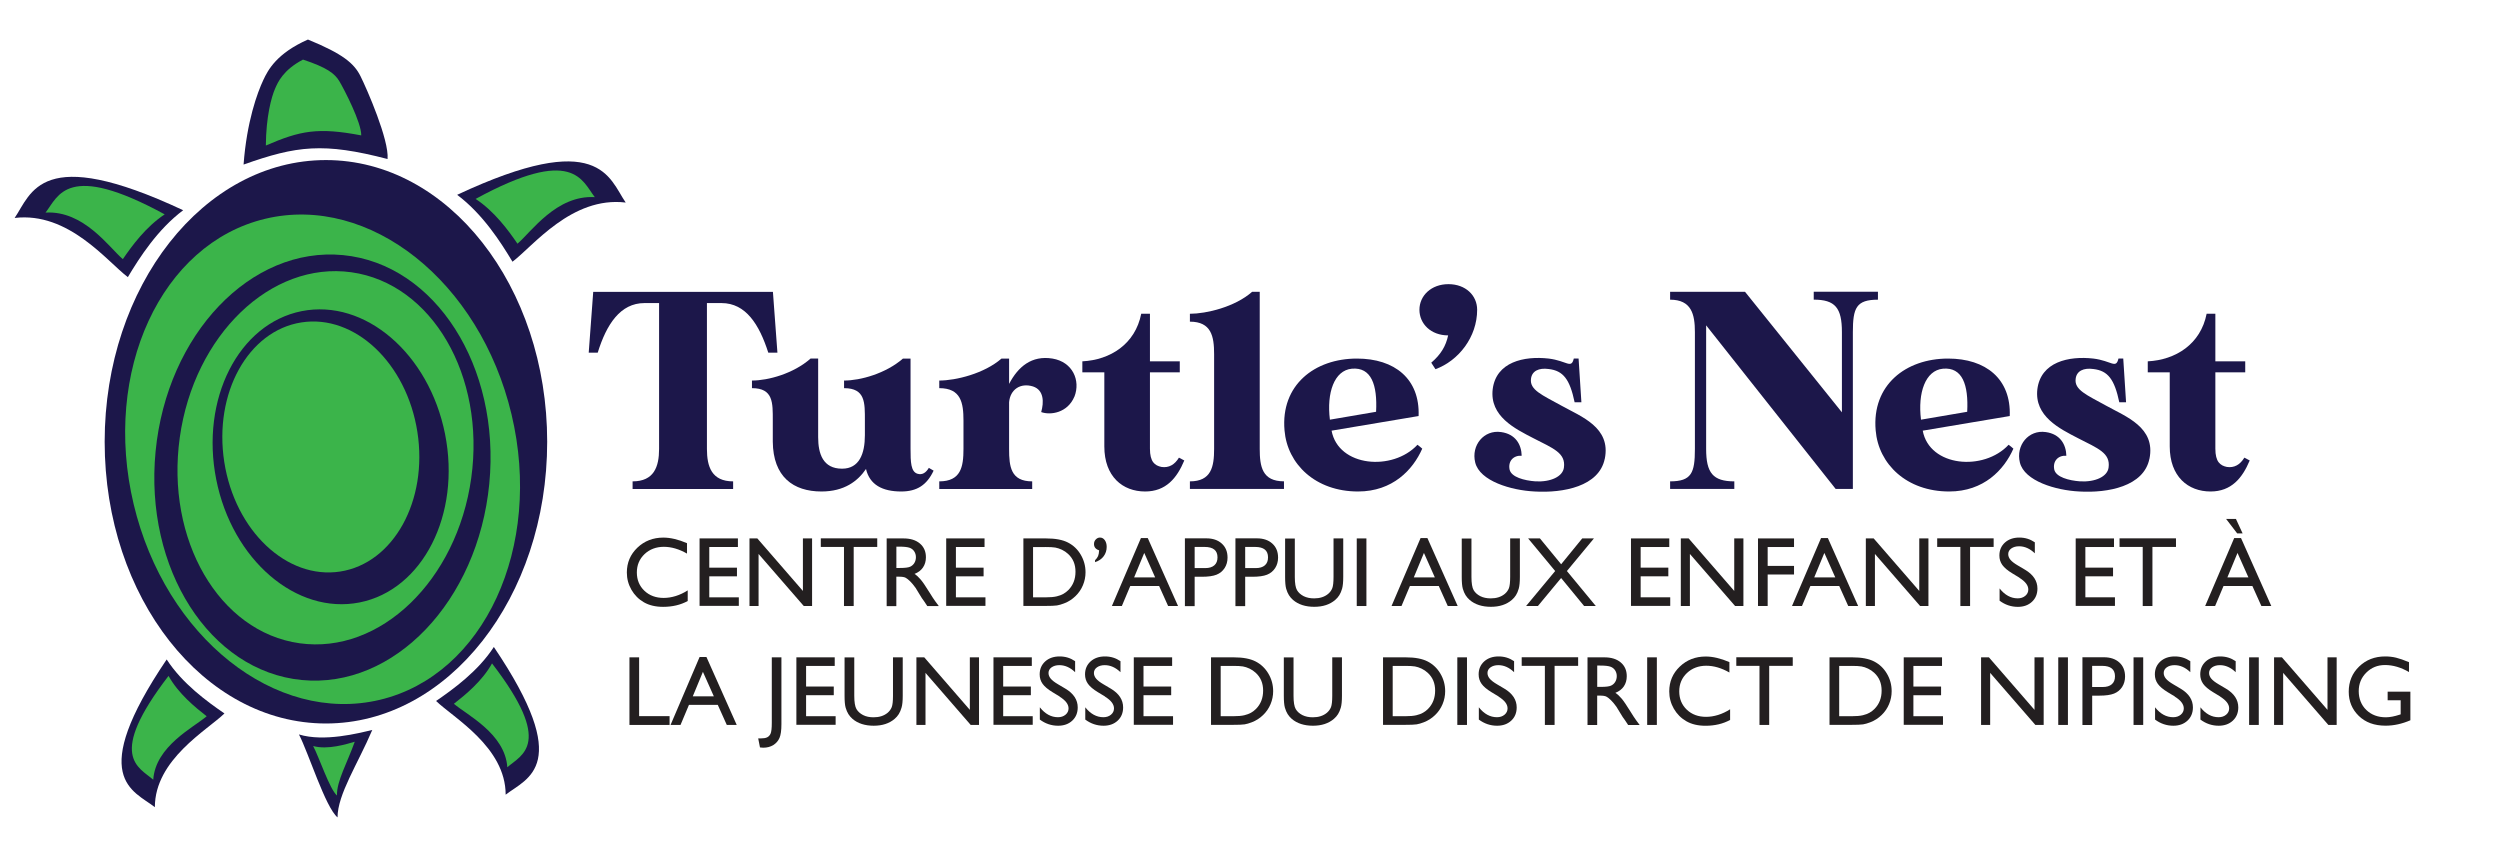 <?xml version="1.0" encoding="UTF-8"?>
<svg id="Layer_1" data-name="Layer 1" xmlns="http://www.w3.org/2000/svg" viewBox="0 0 605.05 207.41">
  <defs>
    <style>
      .cls-1 {
        fill: #231f20;
      }

      .cls-2 {
        fill: #1c174a;
      }

      .cls-3 {
        fill: #3bb44a;
      }
    </style>
  </defs>
  <ellipse class="cls-2" cx="78.88" cy="106.92" rx="53.55" ry="68.18"/>
  <ellipse class="cls-3" cx="78.07" cy="111.16" rx="47" ry="59.84" transform="translate(-23.6 21.08) rotate(-13.38)"/>
  <ellipse class="cls-2" cx="78.04" cy="113.17" rx="51.66" ry="40.57" transform="translate(-42.15 179.89) rotate(-84.45)"/>
  <ellipse class="cls-3" cx="78.78" cy="110.79" rx="45.33" ry="35.61" transform="translate(-41.83 173.51) rotate(-82.06)"/>
  <ellipse class="cls-2" cx="80.02" cy="110.55" rx="28.23" ry="35.94" transform="translate(-20.01 17.72) rotate(-11.24)"/>
  <ellipse class="cls-3" cx="77.65" cy="108.17" rx="23.65" ry="30.51" transform="translate(-15.72 13.24) rotate(-8.85)"/>
  <path class="cls-2" d="M93.81,38.49c-15.55-4.05-21.99-3.22-34.86,1.34.77-10.41,3.32-17.37,4.79-20.49,1.13-2.4,3.21-6.42,10.79-9.77,8.48,3.47,11.18,5.78,12.72,8.87s6.94,15.42,6.55,20.04Z"/>
  <path class="cls-3" d="M87.44,32.77c-10.52-2-14.75-1.16-23.1,2.45.05-6.95,1.33-11.73,2.26-13.83.62-1.39,1.85-4.41,6.73-6.97,5.79,1.93,7.69,3.34,8.85,5.32s5.3,9.93,5.25,13.03Z"/>
  <path class="cls-2" d="M81.69,197.83c0-5.6,4.98-13.08,8.41-21.17-3.27.78-11.68,2.96-17.75,1.09,2.34,4.51,6.38,17.59,9.34,20.08Z"/>
  <path class="cls-3" d="M81.56,192.52c-.13-3.4,2.54-8.03,4.3-13.01-1.84.54-6.57,2.04-10.07,1.04,1.43,2.69,4.03,10.53,5.76,11.97Z"/>
  <path class="cls-2" d="M110.64,47.15c6.23,4.67,10.59,11.52,13.39,16.19,4.98-3.74,14.32-15.88,27.4-14.32-4.05-5.92-6.23-18.06-40.79-1.87Z"/>
  <path class="cls-3" d="M115.11,48.14c4.59,3.03,7.96,7.67,10.13,10.84,3.35-2.85,9.42-11.81,18.71-11.27-3.11-4-5.17-12.47-28.84.43Z"/>
  <path class="cls-2" d="M44.33,50.88c-6.23,4.67-10.59,11.52-13.39,16.19-4.98-3.74-14.32-15.88-27.4-14.32,4.05-5.92,6.23-18.06,40.79-1.87Z"/>
  <path class="cls-3" d="M39.86,51.88c-4.59,3.03-7.96,7.67-10.13,10.84-3.35-2.85-9.42-11.81-18.71-11.27,3.11-4,5.17-12.47,28.84.43Z"/>
  <path class="cls-2" d="M40.34,159.6c3.76,5.83,9.83,10.22,13.98,13.07-4.15,4.03-16.84,11.14-16.84,22.68-5.2-4.04-16.58-6.98,2.86-35.75Z"/>
  <path class="cls-3" d="M40.79,163.58c2.37,4.27,6.44,7.6,9.23,9.77-3.11,2.68-12.39,7.21-12.93,15.36-3.47-3.05-11.35-5.57,3.7-25.13Z"/>
  <path class="cls-2" d="M119.52,156.58c-3.76,5.83-9.83,10.22-13.98,13.07,4.15,4.03,16.84,11.14,16.84,22.68,5.2-4.04,16.58-6.98-2.86-35.75Z"/>
  <path class="cls-3" d="M119.08,160.56c-2.37,4.27-6.44,7.6-9.23,9.77,3.11,2.68,12.39,7.21,12.93,15.36,3.47-3.05,11.35-5.57-3.7-25.13Z"/>
  <g>
    <g>
      <path class="cls-2" d="M188.12,85.35h-2.18c-2.18-6.82-5.45-12-11.31-12h-3.54v35.31c0,4.29,1.16,7.84,6.34,7.84v1.84h-24.33v-1.84c5.18,0,6.41-3.54,6.41-7.84v-35.31h-3.54c-5.86,0-9.2,5.18-11.31,12h-2.18l1.09-14.72h43.49l1.09,14.72Z"/>
      <path class="cls-2" d="M225.95,113.91c-1.64,3.48-4.02,5.04-7.84,5.04-4.57,0-7.63-1.64-8.52-5.45-1.98,2.93-5.25,5.45-10.77,5.45-6.82,0-11.72-3.54-11.79-12.06v-5.11c0-4.29.14-7.84-5.04-7.84v-1.84c3.95,0,10.09-1.7,14.18-5.32h1.84v19.02c0,4.02,1.16,7.63,5.79,7.63,4.16,0,5.52-3.61,5.52-8.11v-3.54c0-4.29.14-7.84-5.04-7.84v-1.84c3.95,0,10.09-1.7,14.25-5.32h1.84v21.81c0,3.27.07,5.59,1.7,6.07,1.16.34,2.04-.27,2.73-1.43l1.16.68Z"/>
      <path class="cls-2" d="M260.03,95.98c-1.64,3.95-5.79,4.57-8.04,3.75.68-2.39.68-5.32-1.98-6.2-3.07-.95-5.52.75-5.79,3.82v11.31c0,4.29.41,7.84,5.59,7.84v1.84h-22.49v-1.84c5.25,0,5.86-3.54,5.86-7.84v-6.88c0-4.29-.61-7.84-5.86-7.84v-1.84c4.02,0,10.91-1.7,15.06-5.32h1.84v6.13c2.18-4.16,5.45-6.95,10.5-6.13,4.91.82,6.82,5.32,5.32,9.2Z"/>
      <path class="cls-2" d="M286.62,111.45c-1.77,4.23-4.43,7.5-9.47,7.5-5.45,0-9.88-3.61-9.88-10.91v-17.93h-5.32v-2.66c6.75-.34,12.81-4.16,14.25-11.52h2.11v11.52h7.22v2.66h-7.22v18.47c0,3.2,1.16,4.09,2.79,4.43,1.77.27,3.2-.54,4.23-2.25l1.29.68Z"/>
      <path class="cls-2" d="M310.75,116.5v1.84h-22.77v-1.84c5.18,0,5.86-3.54,5.86-7.84v-22.97c0-4.29-.68-7.84-5.86-7.84v-1.91c3.95,0,10.91-1.64,15.06-5.32h1.84v38.03c0,4.29.61,7.84,5.86,7.84Z"/>
      <path class="cls-2" d="M344.21,108.59c-2.25,5.11-7.16,10.36-15.54,10.36-10.29,0-17.11-6.61-17.79-14.79-.96-10.97,7.29-17.38,17.52-17.38,9.13,0,15.27,4.91,14.93,13.91l-21.06,3.54c1.64,8.79,14.79,9.88,20.79,3.41,0,0,1.16.89,1.16.95ZM321.86,101.57l11.18-1.91c.34-6.54-1.16-10.84-5.86-10.43-4.29.41-6.13,5.86-5.32,12.34Z"/>
      <path class="cls-2" d="M357.5,74.97c0,6.61-4.5,12.34-10.09,14.38l-1.02-1.57c2.32-1.98,3.54-4.02,4.09-6.61-4.16,0-6.95-2.79-6.95-6.2s2.86-6.2,7.02-6.2,6.95,2.73,6.95,6.2Z"/>
      <path class="cls-2" d="M388.38,111.04c-1.36,6.68-10.02,8.32-16.97,7.91-5.66-.27-13.29-2.52-14.38-7.02-1.02-4.16,2.11-7.97,6.27-7.36,3.48.48,4.91,3,4.98,5.73-1.98-.14-3.34,1.29-2.93,3.34.41,1.84,3.54,2.66,6.27,2.86,3.68.2,6.61-1.16,6.88-3.34.48-3.54-2.59-4.64-7.36-7.09-4.5-2.32-10.63-5.32-9.88-11.86.82-6.61,7.57-8.11,13.56-7.43,4.43.55,5.45,2.59,6.07,0h1.16l.68,10.57h-1.64c-1.16-5.52-2.73-7.63-6.27-8.04-2.39-.34-4.09.48-4.29,2.39-.34,2.66,2.66,3.88,7.36,6.47,4.77,2.66,12.06,5.25,10.5,12.88Z"/>
      <path class="cls-2" d="M454.5,70.62v1.91c-5.25,0-6.07,1.98-6.07,7.84v37.97h-4.16l-31.35-39.6v29.92c0,5.79,1.64,7.84,6.82,7.84v1.84h-15.54v-1.84c5.18,0,6-2.04,6-7.84v-28.29c0-4.29-.82-7.84-6-7.84v-1.91h18.13l23.45,29.17v-19.43c0-5.86-1.64-7.84-6.82-7.84v-1.91h15.54Z"/>
      <path class="cls-2" d="M487.28,108.59c-2.25,5.11-7.16,10.36-15.54,10.36-10.29,0-17.11-6.61-17.79-14.79-.96-10.97,7.29-17.38,17.52-17.38,9.13,0,15.27,4.91,14.93,13.91l-21.06,3.54c1.64,8.79,14.79,9.88,20.79,3.41,0,0,1.16.89,1.16.95ZM464.92,101.57l11.18-1.91c.34-6.54-1.16-10.84-5.86-10.43-4.29.41-6.13,5.86-5.32,12.34Z"/>
      <path class="cls-2" d="M520.2,111.04c-1.36,6.68-10.02,8.32-16.97,7.91-5.66-.27-13.29-2.52-14.38-7.02-1.02-4.16,2.11-7.97,6.27-7.36,3.48.48,4.91,3,4.98,5.73-1.98-.14-3.34,1.29-2.93,3.34.41,1.84,3.54,2.66,6.27,2.86,3.68.2,6.61-1.16,6.88-3.34.48-3.54-2.59-4.64-7.36-7.09-4.5-2.32-10.63-5.32-9.88-11.86.82-6.61,7.57-8.11,13.56-7.43,4.43.55,5.45,2.59,6.07,0h1.16l.68,10.57h-1.64c-1.16-5.52-2.73-7.63-6.27-8.04-2.39-.34-4.09.48-4.29,2.39-.34,2.66,2.66,3.88,7.36,6.47,4.77,2.66,12.06,5.25,10.5,12.88Z"/>
      <path class="cls-2" d="M544.47,111.45c-1.77,4.23-4.43,7.5-9.47,7.5-5.45,0-9.88-3.61-9.88-10.91v-17.93h-5.32v-2.66c6.75-.34,12.81-4.16,14.25-11.52h2.11v11.52h7.23v2.66h-7.23v18.47c0,3.2,1.16,4.09,2.79,4.43,1.77.27,3.2-.54,4.23-2.25l1.29.68Z"/>
    </g>
    <g>
      <path class="cls-1" d="M166.44,142.88v2.58c-1.72.94-3.7,1.41-5.95,1.41-1.83,0-3.38-.37-4.65-1.1-1.27-.73-2.28-1.75-3.02-3.03-.74-1.29-1.11-2.68-1.11-4.18,0-2.38.85-4.38,2.55-6.01,1.7-1.62,3.79-2.44,6.28-2.44,1.72,0,3.63.45,5.73,1.35v2.52c-1.91-1.09-3.78-1.64-5.61-1.64s-3.43.59-4.67,1.77-1.86,2.66-1.86,4.44.61,3.27,1.83,4.43,2.78,1.73,4.67,1.73,3.92-.61,5.81-1.83Z"/>
      <path class="cls-1" d="M169.32,130.31h9.27v2.08h-6.93v4.99h6.7v2.1h-6.7v5.08h7.15v2.08h-9.5v-16.34Z"/>
      <path class="cls-1" d="M194.31,130.31h2.23v16.36h-2.01l-10.94-12.6v12.6h-2.2v-16.36h1.9l11.03,12.71v-12.71Z"/>
      <path class="cls-1" d="M198.64,130.29h13.67v2.08h-5.7v14.3h-2.35v-14.3h-5.61v-2.08Z"/>
      <path class="cls-1" d="M214.59,146.67v-16.36h4.1c1.65,0,2.97.41,3.94,1.23.97.82,1.46,1.93,1.46,3.33,0,.95-.24,1.78-.71,2.47-.48.7-1.16,1.21-2.05,1.56.52.34,1.03.81,1.53,1.41.5.59,1.2,1.63,2.11,3.1.57.93,1.03,1.63,1.37,2.1l.87,1.17h-2.79l-.71-1.08s-.07-.11-.14-.2l-.46-.64-.73-1.19-.78-1.28c-.48-.67-.93-1.21-1.33-1.6-.4-.4-.77-.68-1.09-.86-.32-.18-.87-.26-1.64-.26h-.61v7.12h-2.34ZM217.64,132.3h-.7v5.16h.89c1.19,0,2-.1,2.44-.3.44-.2.78-.51,1.03-.92.25-.41.37-.88.37-1.4s-.14-.98-.41-1.4c-.27-.42-.66-.71-1.15-.88-.5-.17-1.32-.26-2.46-.26Z"/>
      <path class="cls-1" d="M229.01,130.31h9.27v2.08h-6.93v4.99h6.7v2.1h-6.7v5.08h7.15v2.08h-9.5v-16.34Z"/>
      <path class="cls-1" d="M247.68,146.65v-16.34h5.52c2.23,0,3.99.33,5.28,1,1.3.67,2.33,1.65,3.09,2.95.76,1.3,1.15,2.71,1.15,4.24,0,1.09-.21,2.14-.63,3.14-.42,1-1.02,1.88-1.8,2.63-.8.78-1.72,1.37-2.78,1.77-.62.24-1.18.4-1.7.49-.51.08-1.5.12-2.95.12h-5.18ZM252.95,132.4h-2.93v12.17h3c1.17,0,2.08-.08,2.73-.24.65-.16,1.19-.36,1.62-.61s.83-.55,1.19-.91c1.16-1.17,1.73-2.65,1.73-4.44s-.59-3.19-1.78-4.3c-.44-.41-.94-.75-1.5-1.02-.57-.26-1.1-.44-1.61-.53-.51-.09-1.32-.13-2.45-.13Z"/>
      <path class="cls-1" d="M265.02,136.05v-.46c.35-.34.6-.68.74-1.02.14-.33.22-.8.25-1.38-.83-.26-1.24-.78-1.24-1.53,0-.43.14-.8.43-1.1s.62-.46,1.01-.46c.48,0,.87.21,1.17.63.3.42.46.96.46,1.62,0,.87-.25,1.64-.75,2.3-.5.66-1.19,1.13-2.06,1.4Z"/>
      <path class="cls-1" d="M276.13,130.22h1.65l7.33,16.45h-2.4l-2.18-4.85h-6.98l-2.04,4.85h-2.41l7.03-16.45ZM279.57,139.74l-2.64-5.92-2.45,5.92h5.09Z"/>
      <path class="cls-1" d="M286.77,146.67v-16.38h5.19c1.56,0,2.81.42,3.74,1.27.93.84,1.39,1.97,1.39,3.4,0,.95-.24,1.8-.71,2.53-.48.73-1.13,1.27-1.96,1.6s-2.01.5-3.56.5h-1.73v7.1h-2.35ZM291.55,132.37h-2.42v5.12h2.56c.95,0,1.69-.22,2.2-.67.52-.45.77-1.09.77-1.93,0-1.68-1.04-2.52-3.12-2.52Z"/>
      <path class="cls-1" d="M299,146.67v-16.38h5.19c1.56,0,2.81.42,3.74,1.27.93.84,1.39,1.97,1.39,3.4,0,.95-.24,1.8-.71,2.53-.48.73-1.13,1.27-1.96,1.6s-2.01.5-3.56.5h-1.73v7.1h-2.35ZM303.78,132.37h-2.42v5.12h2.56c.95,0,1.69-.22,2.2-.67.52-.45.77-1.09.77-1.93,0-1.68-1.04-2.52-3.12-2.52Z"/>
      <path class="cls-1" d="M322.74,130.31h2.35v9.29c0,1.26-.09,2.21-.27,2.85-.18.64-.41,1.17-.68,1.6s-.6.81-.99,1.14c-1.3,1.12-2.99,1.67-5.08,1.67s-3.84-.55-5.13-1.66c-.39-.34-.72-.73-.99-1.15s-.49-.95-.67-1.56c-.18-.62-.26-1.58-.26-2.9v-9.26h2.35v9.29c0,1.54.18,2.61.53,3.21.35.6.89,1.08,1.6,1.45.72.36,1.56.54,2.54.54,1.39,0,2.52-.36,3.4-1.09.46-.39.79-.85,1-1.38.2-.53.3-1.44.3-2.73v-9.29Z"/>
      <path class="cls-1" d="M328.36,130.31h2.34v16.36h-2.34v-16.36Z"/>
      <path class="cls-1" d="M343.81,130.22h1.65l7.33,16.45h-2.4l-2.18-4.85h-6.98l-2.04,4.85h-2.41l7.03-16.45ZM347.26,139.74l-2.64-5.92-2.45,5.92h5.09Z"/>
      <path class="cls-1" d="M365.49,130.31h2.35v9.29c0,1.26-.09,2.21-.27,2.85-.18.64-.41,1.17-.68,1.6s-.6.81-.99,1.14c-1.3,1.12-2.99,1.67-5.08,1.67s-3.84-.55-5.13-1.66c-.39-.34-.72-.73-.99-1.15s-.49-.95-.67-1.56c-.18-.62-.26-1.58-.26-2.9v-9.26h2.35v9.29c0,1.54.18,2.61.53,3.21.35.6.89,1.08,1.6,1.45.72.36,1.56.54,2.54.54,1.39,0,2.52-.36,3.4-1.09.46-.39.79-.85,1-1.38.2-.53.3-1.44.3-2.73v-9.29Z"/>
      <path class="cls-1" d="M382.93,130.31h2.83l-6.54,7.89,7,8.47h-2.83l-5.57-6.78-5.62,6.78h-2.86l7.04-8.47-6.54-7.89h2.86l5.13,6.25,5.1-6.25Z"/>
      <path class="cls-1" d="M394.73,130.31h9.27v2.08h-6.93v4.99h6.7v2.1h-6.7v5.08h7.16v2.08h-9.5v-16.34Z"/>
      <path class="cls-1" d="M419.72,130.31h2.22v16.36h-2.01l-10.94-12.6v12.6h-2.2v-16.36h1.9l11.03,12.71v-12.71Z"/>
      <path class="cls-1" d="M425.47,130.31h8.72v2.08h-6.38v4.57h6.38v2.08h-6.38v7.62h-2.34v-16.36Z"/>
      <path class="cls-1" d="M440.73,130.22h1.65l7.33,16.45h-2.4l-2.18-4.85h-6.98l-2.04,4.85h-2.41l7.03-16.45ZM444.17,139.74l-2.64-5.92-2.45,5.92h5.09Z"/>
      <path class="cls-1" d="M464.5,130.31h2.22v16.36h-2.01l-10.94-12.6v12.6h-2.2v-16.36h1.9l11.03,12.71v-12.71Z"/>
      <path class="cls-1" d="M468.83,130.29h13.67v2.08h-5.7v14.3h-2.35v-14.3h-5.61v-2.08Z"/>
      <path class="cls-1" d="M488.76,139.82l-1.78-1.08c-1.12-.68-1.91-1.35-2.38-2.01-.47-.66-.71-1.42-.71-2.28,0-1.29.45-2.33,1.34-3.14.89-.8,2.06-1.21,3.48-1.21s2.62.38,3.76,1.15v2.66c-1.18-1.13-2.45-1.7-3.81-1.7-.77,0-1.39.18-1.89.53-.49.35-.74.81-.74,1.36,0,.49.18.95.54,1.38.36.43.95.88,1.75,1.35l1.79,1.06c2,1.19,2.99,2.71,2.99,4.55,0,1.31-.44,2.38-1.32,3.2-.88.82-2.02,1.23-3.42,1.23-1.62,0-3.09-.5-4.42-1.49v-2.97c1.26,1.6,2.73,2.4,4.39,2.4.73,0,1.34-.2,1.83-.61.49-.41.73-.92.73-1.53,0-1-.72-1.94-2.15-2.83Z"/>
      <path class="cls-1" d="M502.36,130.31h9.27v2.08h-6.93v4.99h6.7v2.1h-6.7v5.08h7.16v2.08h-9.5v-16.34Z"/>
      <path class="cls-1" d="M512.96,130.29h13.67v2.08h-5.7v14.3h-2.35v-14.3h-5.61v-2.08Z"/>
      <path class="cls-1" d="M540.72,130.22h1.65l7.33,16.45h-2.4l-2.18-4.85h-6.98l-2.04,4.85h-2.41l7.03-16.45ZM541.14,125.59l1.62,3.51h-1.31l-2.69-3.51h2.39ZM544.16,139.74l-2.64-5.92-2.45,5.92h5.09Z"/>
      <path class="cls-1" d="M152.34,159.09h2.34v14.23h7.37v2.13h-9.71v-16.36Z"/>
      <path class="cls-1" d="M169.32,159h1.65l7.33,16.45h-2.4l-2.18-4.85h-6.98l-2.04,4.85h-2.41l7.03-16.45ZM172.76,168.52l-2.64-5.92-2.45,5.92h5.09Z"/>
      <path class="cls-1" d="M186.78,159.09h2.34v16.15c0,1.51-.15,2.62-.46,3.34-.31.72-.81,1.3-1.49,1.73-.69.43-1.51.65-2.48.65-.15,0-.4-.02-.76-.07l-.43-2.18h.6c.67,0,1.18-.08,1.54-.25.35-.16.64-.45.84-.87s.31-1.29.31-2.63v-15.88Z"/>
      <path class="cls-1" d="M192.75,159.09h9.27v2.08h-6.93v4.99h6.7v2.1h-6.7v5.08h7.15v2.08h-9.5v-16.34Z"/>
      <path class="cls-1" d="M216.13,159.09h2.35v9.29c0,1.26-.09,2.21-.28,2.85-.18.64-.41,1.17-.68,1.6-.27.43-.6.81-.99,1.14-1.3,1.12-2.99,1.67-5.08,1.67s-3.84-.55-5.13-1.66c-.39-.34-.72-.73-.99-1.15-.27-.43-.49-.95-.67-1.56-.18-.62-.26-1.58-.26-2.9v-9.26h2.35v9.29c0,1.54.18,2.61.53,3.21.35.6.89,1.08,1.6,1.45s1.57.54,2.54.54c1.39,0,2.52-.36,3.4-1.09.46-.39.79-.85,1-1.38.2-.53.3-1.44.3-2.73v-9.29Z"/>
      <path class="cls-1" d="M234.72,159.09h2.22v16.36h-2.01l-10.94-12.6v12.6h-2.2v-16.36h1.9l11.03,12.71v-12.71Z"/>
      <path class="cls-1" d="M240.45,159.09h9.27v2.08h-6.93v4.99h6.7v2.1h-6.7v5.08h7.15v2.08h-9.5v-16.34Z"/>
      <path class="cls-1" d="M256.49,168.59l-1.78-1.08c-1.12-.68-1.91-1.35-2.38-2.01-.47-.66-.71-1.42-.71-2.28,0-1.29.45-2.33,1.34-3.14.89-.8,2.05-1.21,3.48-1.21s2.62.38,3.76,1.15v2.66c-1.18-1.13-2.45-1.7-3.81-1.7-.77,0-1.39.18-1.89.53-.49.35-.74.81-.74,1.36,0,.49.18.95.54,1.38s.95.88,1.75,1.35l1.79,1.06c2,1.19,2.99,2.71,2.99,4.55,0,1.31-.44,2.38-1.32,3.2-.88.82-2.02,1.23-3.43,1.23-1.62,0-3.09-.5-4.42-1.49v-2.97c1.27,1.6,2.73,2.4,4.39,2.4.73,0,1.34-.2,1.83-.61.49-.41.73-.92.73-1.53,0-1-.72-1.94-2.15-2.83Z"/>
      <path class="cls-1" d="M267.47,168.59l-1.78-1.08c-1.12-.68-1.91-1.35-2.38-2.01-.47-.66-.71-1.42-.71-2.28,0-1.29.45-2.33,1.34-3.14.89-.8,2.05-1.21,3.48-1.21s2.62.38,3.76,1.15v2.66c-1.18-1.13-2.45-1.7-3.81-1.7-.76,0-1.39.18-1.88.53-.49.35-.74.81-.74,1.36,0,.49.18.95.54,1.38s.94.88,1.75,1.35l1.79,1.06c2,1.19,2.99,2.71,2.99,4.55,0,1.31-.44,2.38-1.32,3.2-.88.82-2.02,1.23-3.42,1.23-1.62,0-3.09-.5-4.42-1.49v-2.97c1.26,1.6,2.73,2.4,4.39,2.4.73,0,1.34-.2,1.83-.61.49-.41.73-.92.73-1.53,0-1-.72-1.94-2.16-2.83Z"/>
      <path class="cls-1" d="M274.41,159.09h9.27v2.08h-6.93v4.99h6.7v2.1h-6.7v5.08h7.15v2.08h-9.5v-16.34Z"/>
      <path class="cls-1" d="M293.09,175.43v-16.34h5.52c2.22,0,3.98.33,5.28,1,1.29.67,2.33,1.65,3.09,2.95.77,1.3,1.15,2.71,1.15,4.24,0,1.09-.21,2.14-.63,3.14s-1.02,1.88-1.8,2.63c-.8.78-1.72,1.37-2.78,1.77-.62.24-1.18.4-1.7.49-.52.08-1.5.12-2.95.12h-5.18ZM298.36,161.17h-2.93v12.17h3c1.17,0,2.08-.08,2.73-.24.65-.16,1.19-.36,1.62-.61.43-.25.83-.55,1.19-.91,1.16-1.17,1.73-2.65,1.73-4.44s-.59-3.19-1.78-4.3c-.44-.41-.94-.75-1.5-1.02-.57-.27-1.1-.44-1.61-.53-.51-.09-1.32-.13-2.45-.13Z"/>
      <path class="cls-1" d="M322.43,159.09h2.35v9.29c0,1.26-.09,2.21-.27,2.85-.18.64-.41,1.17-.68,1.6s-.6.81-.99,1.14c-1.3,1.12-2.99,1.67-5.08,1.67s-3.84-.55-5.13-1.66c-.39-.34-.72-.73-.99-1.15s-.49-.95-.67-1.56c-.18-.62-.26-1.58-.26-2.9v-9.26h2.35v9.29c0,1.54.18,2.61.53,3.21.35.6.89,1.08,1.6,1.45.72.36,1.56.54,2.54.54,1.39,0,2.52-.36,3.4-1.09.46-.39.79-.85,1-1.38.2-.53.3-1.44.3-2.73v-9.29Z"/>
      <path class="cls-1" d="M334.72,175.43v-16.34h5.52c2.22,0,3.98.33,5.28,1,1.29.67,2.33,1.65,3.09,2.95.77,1.3,1.15,2.71,1.15,4.24,0,1.09-.21,2.14-.63,3.14s-1.02,1.88-1.8,2.63c-.8.78-1.72,1.37-2.78,1.77-.62.24-1.18.4-1.7.49-.52.08-1.5.12-2.95.12h-5.18ZM339.99,161.17h-2.93v12.17h3c1.17,0,2.08-.08,2.73-.24.65-.16,1.19-.36,1.62-.61.43-.25.83-.55,1.19-.91,1.16-1.17,1.73-2.65,1.73-4.44s-.59-3.19-1.78-4.3c-.44-.41-.94-.75-1.5-1.02-.57-.27-1.1-.44-1.61-.53-.51-.09-1.32-.13-2.45-.13Z"/>
      <path class="cls-1" d="M352.7,159.09h2.34v16.36h-2.34v-16.36Z"/>
      <path class="cls-1" d="M362.73,168.59l-1.78-1.08c-1.12-.68-1.91-1.35-2.38-2.01-.47-.66-.71-1.42-.71-2.28,0-1.29.45-2.33,1.34-3.14.89-.8,2.06-1.21,3.48-1.21s2.62.38,3.76,1.15v2.66c-1.18-1.13-2.45-1.7-3.81-1.7-.77,0-1.39.18-1.89.53-.49.35-.74.81-.74,1.36,0,.49.18.95.54,1.38s.95.88,1.75,1.35l1.79,1.06c2,1.19,2.99,2.71,2.99,4.55,0,1.31-.44,2.38-1.32,3.2-.88.82-2.02,1.23-3.42,1.23-1.62,0-3.09-.5-4.42-1.49v-2.97c1.26,1.6,2.73,2.4,4.39,2.4.73,0,1.34-.2,1.83-.61.49-.41.73-.92.73-1.53,0-1-.72-1.94-2.15-2.83Z"/>
      <path class="cls-1" d="M368.27,159.07h13.67v2.08h-5.7v14.3h-2.35v-14.3h-5.61v-2.08Z"/>
      <path class="cls-1" d="M384.21,175.45v-16.36h4.1c1.65,0,2.97.41,3.94,1.23.97.82,1.46,1.93,1.46,3.33,0,.95-.24,1.78-.71,2.47-.48.7-1.16,1.21-2.05,1.56.52.34,1.03.81,1.53,1.41.5.59,1.2,1.63,2.11,3.1.57.93,1.03,1.63,1.37,2.1l.87,1.17h-2.79l-.71-1.08s-.07-.11-.14-.2l-.46-.64-.73-1.19-.78-1.28c-.48-.67-.93-1.21-1.33-1.6-.4-.4-.77-.68-1.09-.86-.32-.18-.87-.26-1.64-.26h-.61v7.12h-2.34ZM387.26,161.08h-.7v5.16h.89c1.19,0,2-.1,2.44-.3.44-.2.79-.51,1.03-.92.25-.41.37-.88.37-1.4s-.14-.98-.41-1.4c-.27-.42-.66-.71-1.15-.88-.5-.17-1.32-.26-2.46-.26Z"/>
      <path class="cls-1" d="M398.65,159.09h2.34v16.36h-2.34v-16.36Z"/>
      <path class="cls-1" d="M418.72,171.66v2.58c-1.72.94-3.7,1.41-5.95,1.41-1.83,0-3.38-.37-4.65-1.1-1.27-.73-2.28-1.75-3.02-3.03-.74-1.29-1.11-2.68-1.11-4.18,0-2.38.85-4.38,2.55-6.01,1.7-1.62,3.79-2.44,6.28-2.44,1.72,0,3.63.45,5.73,1.35v2.52c-1.91-1.09-3.78-1.64-5.61-1.64s-3.43.59-4.67,1.77-1.86,2.66-1.86,4.44.61,3.27,1.83,4.43,2.78,1.73,4.67,1.73,3.92-.61,5.81-1.83Z"/>
      <path class="cls-1" d="M420.21,159.07h13.67v2.08h-5.7v14.3h-2.35v-14.3h-5.61v-2.08Z"/>
      <path class="cls-1" d="M442.78,175.43v-16.34h5.52c2.22,0,3.98.33,5.28,1,1.29.67,2.33,1.65,3.09,2.95.77,1.3,1.15,2.71,1.15,4.24,0,1.09-.21,2.14-.63,3.14s-1.02,1.88-1.8,2.63c-.8.78-1.72,1.37-2.78,1.77-.62.24-1.18.4-1.7.49-.52.08-1.5.12-2.95.12h-5.18ZM448.05,161.17h-2.93v12.17h3c1.17,0,2.08-.08,2.73-.24.65-.16,1.19-.36,1.62-.61.43-.25.83-.55,1.19-.91,1.16-1.17,1.73-2.65,1.73-4.44s-.59-3.19-1.78-4.3c-.44-.41-.94-.75-1.5-1.02-.57-.27-1.1-.44-1.61-.53-.51-.09-1.32-.13-2.45-.13Z"/>
      <path class="cls-1" d="M460.74,159.09h9.27v2.08h-6.93v4.99h6.7v2.1h-6.7v5.08h7.16v2.08h-9.5v-16.34Z"/>
      <path class="cls-1" d="M492.39,159.09h2.22v16.36h-2.01l-10.94-12.6v12.6h-2.2v-16.36h1.9l11.03,12.71v-12.71Z"/>
      <path class="cls-1" d="M498.14,159.09h2.34v16.36h-2.34v-16.36Z"/>
      <path class="cls-1" d="M503.99,175.45v-16.38h5.19c1.56,0,2.81.42,3.74,1.26.93.84,1.39,1.98,1.39,3.4,0,.95-.24,1.8-.71,2.53-.48.73-1.13,1.27-1.96,1.6s-2.01.5-3.56.5h-1.73v7.1h-2.35ZM508.76,161.15h-2.42v5.12h2.56c.95,0,1.69-.22,2.2-.67.52-.45.77-1.09.77-1.93,0-1.68-1.04-2.52-3.12-2.52Z"/>
      <path class="cls-1" d="M516.36,159.09h2.34v16.36h-2.34v-16.36Z"/>
      <path class="cls-1" d="M526.39,168.59l-1.78-1.08c-1.12-.68-1.91-1.35-2.38-2.01-.47-.66-.71-1.42-.71-2.28,0-1.29.45-2.33,1.34-3.14.89-.8,2.06-1.21,3.48-1.21s2.62.38,3.76,1.15v2.66c-1.18-1.13-2.45-1.7-3.81-1.7-.77,0-1.39.18-1.89.53-.49.35-.74.81-.74,1.36,0,.49.18.95.54,1.38s.95.88,1.75,1.35l1.79,1.06c2,1.19,2.99,2.71,2.99,4.55,0,1.31-.44,2.38-1.32,3.2-.88.82-2.02,1.23-3.42,1.23-1.62,0-3.09-.5-4.42-1.49v-2.97c1.26,1.6,2.73,2.4,4.39,2.4.73,0,1.34-.2,1.83-.61.49-.41.73-.92.73-1.53,0-1-.72-1.94-2.15-2.83Z"/>
      <path class="cls-1" d="M537.37,168.59l-1.78-1.08c-1.12-.68-1.91-1.35-2.38-2.01-.47-.66-.71-1.42-.71-2.28,0-1.29.45-2.33,1.34-3.14.89-.8,2.06-1.21,3.48-1.21s2.62.38,3.76,1.15v2.66c-1.18-1.13-2.45-1.7-3.81-1.7-.77,0-1.39.18-1.89.53-.49.35-.74.81-.74,1.36,0,.49.18.95.54,1.38s.95.88,1.75,1.35l1.79,1.06c2,1.19,2.99,2.71,2.99,4.55,0,1.31-.44,2.38-1.32,3.2-.88.82-2.02,1.23-3.42,1.23-1.62,0-3.09-.5-4.42-1.49v-2.97c1.26,1.6,2.73,2.4,4.39,2.4.73,0,1.34-.2,1.83-.61.49-.41.73-.92.73-1.53,0-1-.72-1.94-2.15-2.83Z"/>
      <path class="cls-1" d="M544.33,159.09h2.34v16.36h-2.34v-16.36Z"/>
      <path class="cls-1" d="M563.3,159.09h2.22v16.36h-2.01l-10.94-12.6v12.6h-2.2v-16.36h1.9l11.03,12.71v-12.71Z"/>
      <path class="cls-1" d="M577.87,167.39h5.49v6.93c-2.01.87-4.01,1.31-6,1.31-2.71,0-4.87-.79-6.49-2.37-1.62-1.58-2.43-3.53-2.43-5.85,0-2.44.84-4.48,2.52-6.1,1.68-1.62,3.78-2.44,6.31-2.44.92,0,1.79.1,2.62.3.83.2,1.87.56,3.14,1.09v2.39c-1.95-1.13-3.89-1.7-5.81-1.7-1.79,0-3.29.61-4.52,1.83-1.23,1.22-1.84,2.71-1.84,4.49s.61,3.38,1.84,4.56,2.8,1.77,4.73,1.77c.94,0,2.06-.21,3.36-.64l.22-.07v-3.41h-3.15v-2.08Z"/>
    </g>
  </g>
</svg>